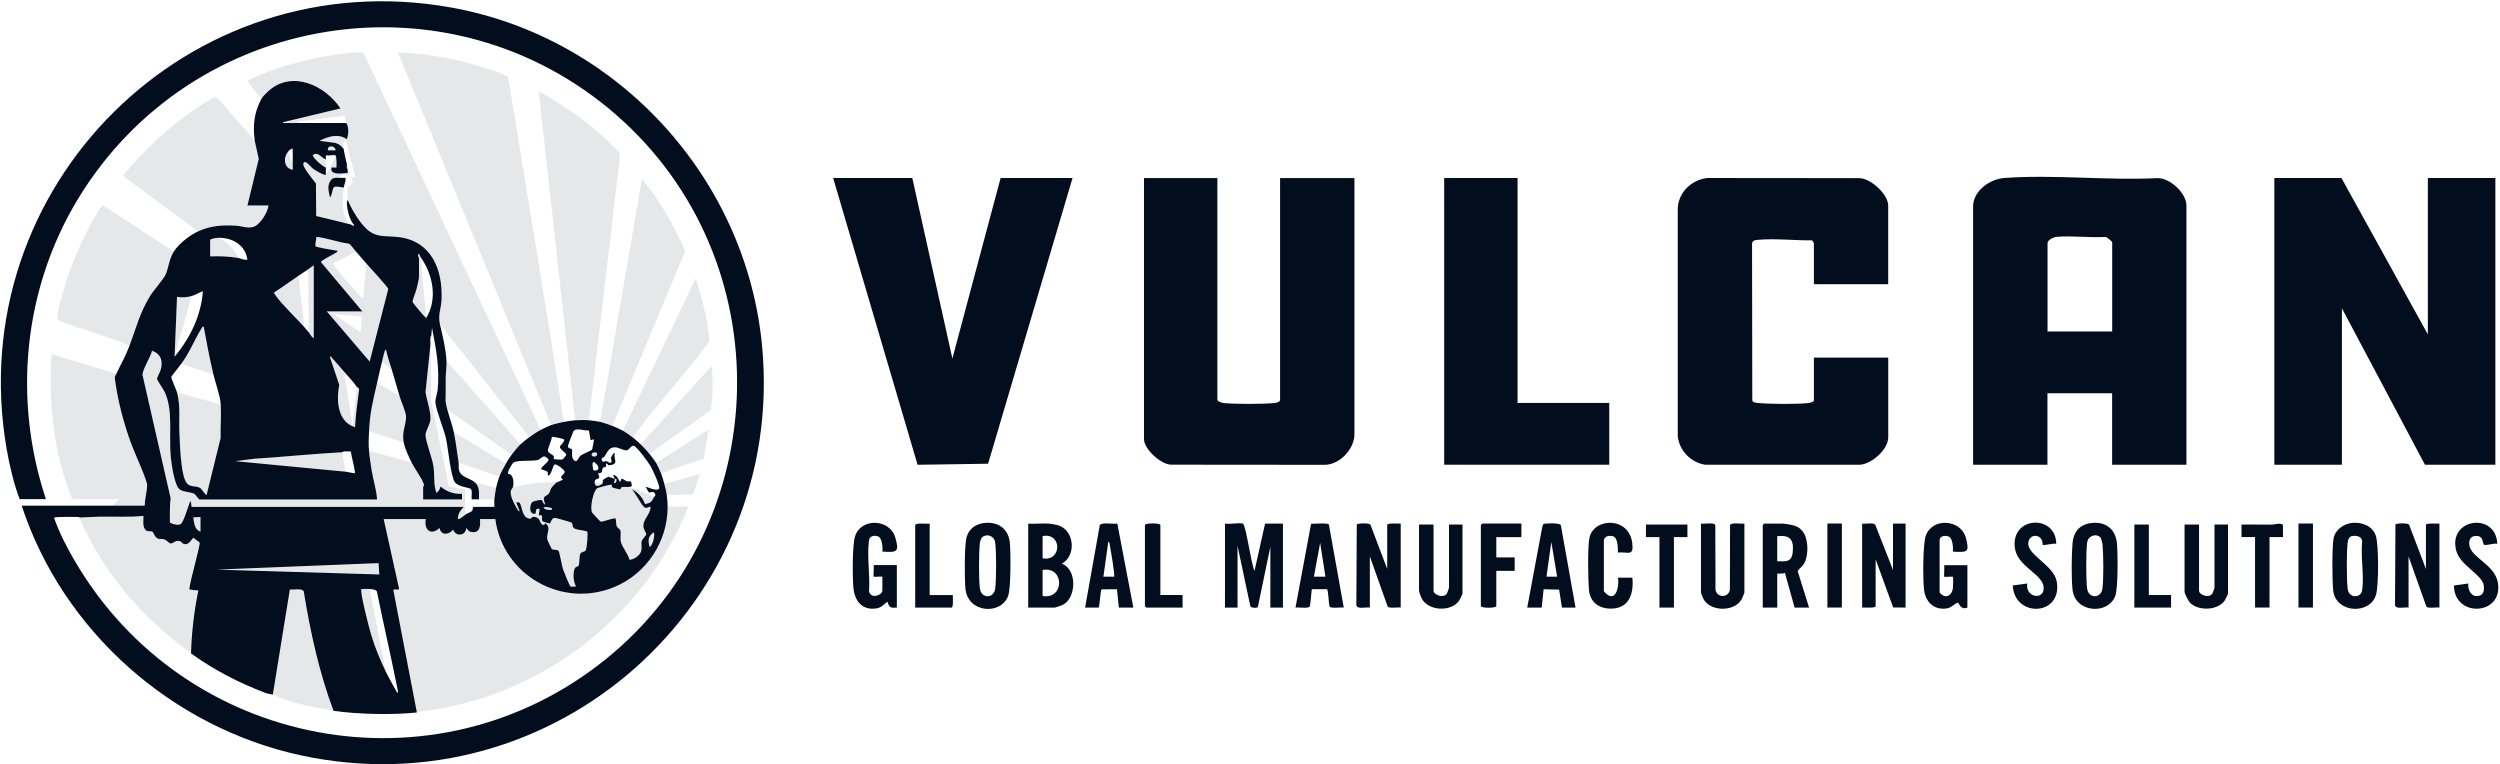 <svg width="723" height="221" viewBox="0 0 723 221" fill="none" xmlns="http://www.w3.org/2000/svg">
<g clip-path="url(#clip0_4653_2466)">
<path d="M359.449 151.429C360.299 151.699 361.92 163.558 362.798 165.111L365.864 151.429H371.024V175.714H367.39V158.128L363.771 175.538C363.568 175.916 361.664 175.876 361.583 175.241L357.895 157.845V175.714H354.262V151.429C355.572 151.686 358.328 151.091 359.422 151.429H359.449Z" fill="#020E1E"/>
<path d="M396.159 175.714C395.105 175.498 392.485 176.308 392.256 175.012L392.377 151.686C392.674 151.268 395.875 151.254 396.307 151.686L401.183 164.531V151.835C401.183 151.133 404.492 151.497 405.087 151.416V175.701C404.222 175.552 401.818 176.025 401.318 175.43L396.159 160.911V175.701V175.714Z" fill="#020E1E"/>
<path d="M696.541 175.712C695.487 175.496 692.867 176.306 692.637 175.009L692.759 151.684C693.042 151.265 696.311 151.238 696.689 151.697L701.578 164.542V151.846C701.578 151.144 704.887 151.508 705.482 151.427V175.712C704.617 175.563 702.213 176.036 701.713 175.442L696.554 160.922V175.712H696.541Z" fill="#020E1E"/>
<path d="M538.529 151.43C539.529 151.592 541.595 151.078 542.298 151.7L547.457 164.828V151.43H551.09V175.714L547.498 175.673L542.433 161.748V175.282C542.433 175.984 539.124 175.619 538.529 175.7V151.416V151.43Z" fill="#020E1E"/>
<path d="M303.343 151.429C303.856 151.469 305.234 151.699 305.734 151.834C310.718 153.103 311.433 160.559 307.111 163.017C311.609 164.719 311.285 173.012 307.314 174.943C307.03 175.078 305.166 175.727 305.031 175.727H297.36V151.442C299.305 151.564 301.439 151.28 303.357 151.442L303.343 151.429ZM301.52 155.048V161.464C307.125 162.517 307.206 153.887 301.52 155.048ZM301.52 172.363C307.922 173.417 307.881 163.719 301.52 164.827V172.363Z" fill="#020E1E"/>
<path d="M523.186 175.712H518.999L516.203 165.663C515.798 165.988 513.975 165.826 513.975 165.947V175.712H509.788V151.846C509.788 151.846 510.18 151.428 510.207 151.428H515.785C516.028 151.428 517.797 151.738 518.175 151.833C519.472 152.13 520.35 152.495 521.228 153.535C523.038 155.696 523.105 160.342 521.849 162.787C521.268 163.908 520.458 164.218 519.891 165.191L523.186 175.712ZM513.975 162.314C516.501 162.368 518.162 162.625 518.459 159.68C518.81 156.074 517.73 154.642 513.975 155.061V162.314Z" fill="#020E1E"/>
<path d="M680.292 151.213C683.048 150.957 686.127 152.078 687.072 154.887C687.95 157.507 687.95 169.339 687.14 172.027C685.384 177.875 675.511 177.335 674.768 170.825C674.471 168.15 674.39 158.021 674.89 155.589C675.39 153.158 677.875 151.443 680.292 151.213ZM679.982 155.103C679.306 155.306 679.023 156.224 678.942 156.859C678.618 159.695 678.618 167.434 678.942 170.271C679.266 173.107 682.777 172.986 683.115 170.811C683.777 166.611 682.656 160.938 683.142 156.575C683.075 155.036 681.224 154.725 679.968 155.103H679.982Z" fill="#020E1E"/>
<path d="M285.002 151.213C288.797 150.916 291.647 153.036 292.038 156.872C292.322 159.655 292.376 170.014 291.566 172.297C289.58 177.902 279.91 177.402 279.207 170.257C278.937 167.515 278.87 157.575 279.558 155.265C280.328 152.699 282.395 151.416 285.015 151.213H285.002ZM284.002 155.4C283.718 155.657 283.408 156.71 283.367 157.142C283.07 159.83 283.03 167.623 283.394 170.244C283.799 173.161 287.406 173.147 287.811 170.244C288.162 167.758 288.162 159.371 287.811 156.899C287.527 154.887 285.312 154.212 284.002 155.414V155.4Z" fill="#020E1E"/>
<path d="M605.197 151.214C609.195 150.903 611.869 153.186 612.22 157.156C612.477 159.925 612.571 170.082 611.748 172.311C609.681 177.916 600.105 177.24 599.376 170.555C599.025 167.34 599.079 160.411 599.376 157.143C599.673 153.631 601.618 151.497 605.197 151.227V151.214ZM607.425 155.401C606.21 154.199 603.887 154.874 603.603 156.9C603.252 159.385 603.252 167.772 603.603 170.244C604.008 173.148 607.615 173.161 608.02 170.244C608.398 167.57 608.33 160.209 608.047 157.427C608.006 156.994 607.682 155.657 607.425 155.401Z" fill="#020E1E"/>
<path d="M568.959 175.711C567.028 176.562 566.474 174.334 566.299 174.307C565.664 174.199 564.475 175.698 563.165 175.927C559.248 176.603 556.763 174.009 556.398 170.268C556.101 167.324 556.061 157.383 556.939 154.911C558.843 149.576 567.122 150.144 568.554 155.6C569.675 159.909 568.892 159.72 564.772 159.531C564.894 158.504 564.718 155.708 563.665 155.209C562.787 154.79 561.045 154.871 560.937 156.113V171.349C562.476 173.321 564.516 172.416 564.786 170.012C564.84 169.566 564.907 166.919 564.786 166.797C564.664 166.675 562.395 166.919 562.274 166.797C562.152 166.675 562.368 163.974 562.274 163.447H568.973V175.725L568.959 175.711Z" fill="#020E1E"/>
<path d="M259.366 175.712C257.651 175.874 257.097 175.766 256.706 174.037C255.504 174.713 255.085 175.672 253.572 175.928C249.412 176.644 247.157 173.862 246.805 169.985C246.535 166.96 246.454 157.749 247.278 155.115C248.98 149.699 257.273 149.996 258.894 155.385C260.177 159.667 259.42 159.815 255.179 159.518C255.328 158.41 255.112 155.48 253.869 155.101C252.708 154.75 251.479 155.02 251.303 156.317C250.695 160.761 251.654 166.46 251.33 171.039C251.857 173.362 255.179 172.092 255.179 170.823V166.771C254.734 166.69 252.762 166.879 252.667 166.771C252.546 166.649 252.762 163.948 252.667 163.421H259.366V175.699V175.712Z" fill="#020E1E"/>
<path d="M504.48 151.428V171.39C504.48 171.498 503.791 173.106 503.656 173.349C501.536 177.05 494.418 176.955 492.527 173.011C492.405 172.741 491.919 171.525 491.919 171.377V151.415C492.77 151.59 495.782 150.982 496.066 151.874L496.12 170.526C496.498 172.957 499.888 172.957 500.279 170.526L500.334 151.874C500.631 150.982 503.629 151.59 504.48 151.415V151.428Z" fill="#020E1E"/>
<path d="M635.964 151.699V170.824C635.964 172.013 638.679 173.039 639.733 171.797C639.881 171.621 640.435 170.135 640.435 169.987V151.699H644.338V171.662C644.338 171.837 643.541 173.458 643.339 173.742C641.353 176.537 635.87 176.74 633.479 174.43C632.939 173.917 631.777 171.77 631.777 171.108V151.699H635.964Z" fill="#020E1E"/>
<path d="M414.582 151.699V170.824C414.582 172.013 417.296 173.039 418.35 171.797C418.498 171.621 419.052 170.135 419.052 169.987V151.699H422.956V171.662C422.956 171.837 422.159 173.458 421.956 173.742C419.633 177.01 413.15 176.74 411.164 173.12C410.948 172.715 410.381 171.175 410.381 170.824V151.699H414.568H414.582Z" fill="#020E1E"/>
<path d="M313.811 175.714L318.052 151.902C318.565 150.916 322.009 151.659 323.13 151.416L327.763 175.714H323.576L323.022 170.406L318.592 170.446C318.241 170.662 317.984 175.714 317.714 175.714H313.811ZM322.185 166.772C322.509 166.448 321.185 158.871 320.982 157.777C320.928 157.466 320.928 156.67 320.51 156.724L319.105 166.772H322.171H322.185Z" fill="#020E1E"/>
<path d="M388.622 175.712C387.812 175.577 384.935 176.009 384.557 175.456C384.233 174.969 384.192 170.472 383.72 170.391H379.411C379.235 170.593 379.087 174.915 378.722 175.456C378.344 176.023 375.481 175.577 374.657 175.712L379.168 151.468C380.073 151.536 383.936 151.131 384.314 151.698L388.622 175.726V175.712ZM383.314 166.771L381.788 157.006L379.978 166.771H383.328H383.314Z" fill="#020E1E"/>
<path d="M455.627 175.712H451.724L450.9 170.525L446.416 170.404L445.862 175.712H441.675L445.997 152.535C446.092 152.238 446.159 151.724 446.416 151.549C446.767 151.319 451.022 151.13 451.4 151.886L455.641 175.698L455.627 175.712ZM450.319 166.77L448.645 156.722L447.24 166.77H450.319Z" fill="#020E1E"/>
<path d="M472.092 167.055C472.497 171.336 471.376 175.712 466.378 175.996C462.678 176.199 459.868 174.362 459.517 170.553C459.261 167.663 459.126 158.181 459.652 155.588C460.881 149.618 471.214 149.321 472.065 157.168C472.483 161.031 470.876 159.532 467.905 159.788C467.905 158.478 467.918 155.358 466.365 155.048C465.311 154.845 464.19 155.007 463.839 156.142V170.972C466.973 174.835 468.404 170.107 467.905 167.055H472.092Z" fill="#020E1E"/>
<path d="M722.23 157.29C721.365 156.966 718.907 157.885 718.353 157.533C718.056 157.331 718.124 155.332 716.773 155.062C714.707 154.657 713.775 155.953 714.193 157.925C714.909 161.356 721.487 163.382 722.378 168.447C724.053 178.036 709.723 178.779 709.682 169.325L713.842 168.744C713.613 170.229 714.49 172.404 716.219 172.39C718.097 172.39 718.488 171.067 718.326 169.433C717.989 166.191 711.506 163.652 710.344 159.262C707.859 149.821 721.878 147.998 722.216 157.29H722.23Z" fill="#020E1E"/>
<path d="M594.648 157.289C593.96 157.006 591.029 157.843 590.745 157.56C590.691 157.519 590.718 156.668 590.529 156.249C589.584 154.223 586.666 154.629 586.572 157.181C586.437 160.544 594 163.543 594.81 168.176C596.553 178.17 582.574 178.805 582.088 169.31L586.275 168.756C585.667 172.916 591.393 173.727 591.015 169.756C590.637 165.785 583.101 163.881 582.641 158.005C581.952 149.145 594.648 148.834 594.662 157.289H594.648Z" fill="#020E1E"/>
<path d="M439.987 151.428V155.331H432.734V161.193H438.042V165.096H432.734V175.28C432.734 175.915 428.264 175.915 428.264 175.28V151.833C428.264 151.833 428.655 151.414 428.682 151.414H439.987V151.428Z" fill="#020E1E"/>
<path d="M335.583 172.08H341.998V175.713H331.531C331.531 175.713 331.112 175.321 331.112 175.294V151.847C331.112 151.212 335.583 151.212 335.583 151.847V172.093V172.08Z" fill="#020E1E"/>
<path d="M648.242 155.333V151.7C651.173 151.646 654.117 151.767 657.048 151.713C658.115 151.686 659.047 151.16 660.222 151.727L660.249 155.319H656.346V175.701H652.159V155.319H648.255L648.242 155.333Z" fill="#020E1E"/>
<path d="M488.002 151.699V155.332H484.099V175.714H479.912V155.332H476.009V151.699H488.002Z" fill="#020E1E"/>
<path d="M268.861 151.428V172.093H275.561C275.493 172.728 275.831 175.726 275.142 175.726H264.674V151.86C264.674 151.145 268.186 151.536 268.861 151.442V151.428Z" fill="#020E1E"/>
<path d="M621.445 151.699V172.08H627.874V175.714H617.258V151.699H621.445Z" fill="#020E1E"/>
<path d="M668.906 151.402H664.719V175.7H668.906V151.402Z" fill="#020E1E"/>
<path d="M532.668 151.402H528.481V175.7H532.668V151.402Z" fill="#020E1E"/>
<path d="M352.061 51.48V115.555C352.061 116.095 353.344 116.5 353.857 116.554C357.274 116.892 365.283 116.905 368.673 116.541C369.227 116.487 370.2 116.257 370.2 115.568V51.494H391.702V125.617C391.702 129.817 387.501 134.342 383.193 134.423L338.541 134.383C335.623 134.207 330.842 129.871 330.842 127.008V51.494H352.061V51.48Z" fill="#020E1E"/>
<path d="M263.837 51.48L275.426 103.683L289.378 51.48H310.177L285.758 134.112L265.363 134.41L240.944 51.48H263.837Z" fill="#020E1E"/>
<path d="M438.88 51.48V116.527H465.393V134.396H417.661V51.48H438.88Z" fill="#020E1E"/>
<path d="M546.08 82.194H524.577V70.335C524.577 70.254 524.145 69.579 524.024 69.498C519.107 69.579 513.394 68.917 508.518 69.349C507.627 69.43 506.695 69.498 506.695 70.606L506.763 115.798C506.979 116.46 507.938 116.5 508.518 116.554C511.908 116.865 519.742 116.932 523.051 116.554C523.429 116.514 524.577 116.189 524.577 115.852V103.426H546.08V126.454C546.08 129.979 541.339 134.193 537.841 134.41H493.175C489.029 133.775 485.666 130.371 485.206 126.184V60.273C485.395 55.586 489.191 52.021 493.715 51.48L537.8 51.521C541.082 51.629 546.066 56.208 546.066 59.449V82.207L546.08 82.194Z" fill="#020E1E"/>
<path d="M702.132 96.7V51.48H721.662V134.396H701.295L677.28 89.163V134.396H657.737V51.48H677.145L702.132 96.7Z" fill="#020E1E"/>
<path d="M632.331 134.395H610.829V113.73H592.123V134.395H570.621V59.718C570.621 55.18 575.469 51.777 579.683 51.466C594 50.426 609.6 52.249 624.052 51.507C627.645 51.52 632.318 55.896 632.318 59.421V134.382L632.331 134.395ZM610.843 95.861V70.037C610.843 69.875 609.235 68.389 608.736 68.525C604.238 68.808 599.2 68.092 594.784 68.498C593.892 68.579 592.15 69.375 592.15 70.321V95.861H610.856H610.843Z" fill="#020E1E"/>
<path d="M193.023 146.471H199.101C186.108 179.17 155.475 202.117 120.467 205.912L113.687 170.674C113.552 169.837 115.429 170.836 115.294 170.012L110.864 149.982H123.033C122.466 153.062 124.492 154.885 127.004 152.562C127.531 154.831 129.678 154.534 130.975 153.035C131.637 155.155 134.676 154.845 134.73 152.562C135.27 152.967 135.229 153.494 136.067 153.683C138.673 154.264 138.93 151.995 138.701 149.982H143.144C145.305 166.19 162.431 175.942 177.626 169.607C186.864 165.758 192.996 156.519 192.983 146.471H193.023Z" fill="#020E1E" fill-opacity="0.1"/>
<path d="M163.066 121.888C162.094 122.063 160.23 122.509 159.325 122.82L115.091 15.174C123.438 15.417 131.907 17.011 139.849 19.55C141.415 20.05 145.305 21.225 146.521 22.008C146.723 22.13 146.912 22.238 146.98 22.481C152.382 55.612 157.934 88.73 163.066 121.888Z" fill="#020E1E" fill-opacity="0.1"/>
<path d="M156.286 124.239C155.34 124.738 153.882 125.697 153.004 126.346L127.261 93.809C126.599 90.932 127.625 89.311 127.72 86.434C128.031 77.966 124.857 69.862 115.645 68.566C111.431 67.971 108.581 69.011 105.367 65.499C103.449 63.392 101.666 60.408 100.572 57.774C100.572 56.815 100.275 55.14 100.613 54.181C100.721 53.857 101.247 53.749 101.491 53.411C101.95 52.763 102.166 51.818 101.518 51.223L102.693 51.102L100.113 40.688C98.843 40.769 99.289 42.12 99.41 43.025C98.654 42.147 98.181 41.661 97.033 41.31L92.401 40.688C95.007 39.446 97.682 38.487 100.356 40.216C100.829 38.703 100.896 37.717 100.518 36.191C100.451 35.907 100.18 35.705 100.126 35.542C100.018 35.218 99.721 33.53 99.64 33.449C95.494 34.003 91.28 34.462 87.133 35.083C86.701 35.151 86.188 34.786 86.323 35.542C85.121 35.542 83.892 35.583 82.69 35.542C82.406 35.542 81.825 35.718 81.879 35.313L98.492 31.328C94.049 24.656 84.513 20.172 77.665 26.291C77.247 26.669 76.072 27.871 75.801 28.276C75.342 28.276 75.14 27.992 74.87 27.682C74.437 27.209 71.533 23.508 71.587 23.238C79.34 19.632 88.025 17.093 96.547 15.891C98.384 15.634 100.802 15.269 102.612 15.161C103.273 15.121 104.746 14.999 105.191 15.391L156.326 124.225L156.286 124.239Z" fill="#020E1E" fill-opacity="0.1"/>
<path d="M170.319 121.429C169.171 121.335 167.496 121.348 166.335 121.429L155.8 26.412C162.391 30.072 168.671 34.367 174.29 39.392C175.06 40.081 179.085 43.768 179.193 44.308C179.301 44.848 179.152 45.591 179.193 46.172L170.305 121.416L170.319 121.429Z" fill="#020E1E" fill-opacity="0.1"/>
<path d="M73.667 40.676L74.829 45.903L71.56 59.395H77.652C77.463 61.354 75.194 65.082 73.208 65.608C71.466 66.068 70.021 65.352 68.4 65.257C64.415 65.001 60.958 65.203 57.284 66.891L35.525 50.859C42.927 41.81 51.801 33.977 61.917 28.074L62.808 28.25L73.681 40.676H73.667Z" fill="#020E1E" fill-opacity="0.1"/>
<path d="M33.648 108.087C33.459 108.492 33.135 108.844 33.202 109.343C34.053 115.84 35.66 121.958 37.862 128.104C38.645 130.278 42.576 138.855 42.549 140.259C42.522 142.083 41.887 144.338 41.833 146.229C38.794 146.256 35.755 146.229 32.716 146.229L34.35 144.352H20.898C15.482 131.21 13.996 116.623 14.928 102.455L33.648 108.074V108.087Z" fill="#020E1E" fill-opacity="0.1"/>
<path d="M50.261 72.74C48.978 74.766 48.775 77.237 47.965 79.223C47.384 80.641 44.44 83.882 43.373 85.625C40.347 90.582 39.375 94.85 37.389 100.117C35.309 98.429 16.954 93.296 16.59 92.243C16.225 91.189 18.561 83.288 19.075 81.681C21.182 75.009 24.342 67.783 27.989 61.813C28.273 61.354 29.38 59.382 29.745 59.422L50.261 72.74Z" fill="#020E1E" fill-opacity="0.1"/>
<path d="M22.884 149.512C24.869 149.471 26.895 149.296 28.84 149.269C33.013 149.201 37.214 149.471 41.374 149.039C41.455 150.228 41.103 151.7 41.738 152.767C42.414 153.901 43.211 153.226 43.953 153.604C44.305 153.78 44.453 154.536 44.75 154.914C45.777 156.184 46.236 155.495 47.343 155.819C48.181 156.062 48.721 156.967 49.221 157.021C50.112 157.116 50.626 155.806 52.125 156.441C52.395 156.549 52.638 157.021 53.057 157.156C54.745 157.683 55.434 155.265 55.974 155.387C56.231 155.873 57.473 156.454 57.622 156.765C57.906 157.372 54.758 168.326 54.691 170.001C54.664 170.541 54.731 170.258 55.042 170.339C55.717 170.514 56.555 170.582 57.257 170.582C56.042 176.579 55.299 182.71 55.15 188.829C41.063 178.686 29.785 165.557 22.856 149.512H22.884Z" fill="#020E1E" fill-opacity="0.1"/>
<path d="M177.113 123.065C176.397 122.781 174.276 122.052 173.601 121.89L185.649 51.684C190.795 58.005 194.955 65.136 198.156 72.632L177.113 123.065Z" fill="#020E1E" fill-opacity="0.1"/>
<path d="M183.191 126.576C182.475 126.022 180.894 124.874 180.152 124.469L201.208 80.465C203.004 86.421 204.801 92.553 205.138 98.779C198.25 107.896 190.579 116.432 183.65 125.509C183.407 125.833 183.218 126.143 183.177 126.562L183.191 126.576Z" fill="#020E1E" fill-opacity="0.1"/>
<path d="M78.813 200.766L83.743 170.35C84.662 170.471 87.376 169.918 87.754 170.89C89.659 182.627 92.212 194.31 96.372 205.439C90.942 204.669 83.406 203.184 78.813 200.753V200.766Z" fill="#020E1E" fill-opacity="0.1"/>
<path d="M187.877 131.25C187.188 130.372 186.108 129.21 185.298 128.441L205.895 105.736C206.097 110.018 206.286 114.38 205.53 118.594L187.877 131.25Z" fill="#020E1E" fill-opacity="0.1"/>
<path d="M189.755 133.828L204.963 124.238L203.504 132.612L191.159 136.88C190.862 136.124 190.146 134.503 189.755 133.841V133.828Z" fill="#020E1E" fill-opacity="0.1"/>
<path d="M192.091 139.921L202.383 137.111L200.479 142.933L192.794 143.203C192.645 142.041 192.388 141.042 192.091 139.921Z" fill="#020E1E" fill-opacity="0.1"/>
<path d="M63.835 116.973C64.024 120.133 63.713 123.483 63.808 126.657L59.742 143.175C59.026 142.756 58.446 141.433 57.838 141.095C56.379 140.271 54.678 141.257 53.597 139.015C52.26 136.233 52.03 128.358 51.882 125.049C51.706 121.065 52.246 117.405 51.193 113.461L63.835 116.973Z" fill="#020E1E" fill-opacity="0.1"/>
<path d="M129.138 104.344L150.438 128.452C149.708 129.168 148.479 130.654 147.858 131.491L129.368 118.39C128.665 115.716 128.895 115.932 128.895 113.352V109.368C128.895 107.842 129.219 106.072 129.125 104.33L129.138 104.344Z" fill="#020E1E" fill-opacity="0.1"/>
<path d="M115.564 114.637C115.983 116.028 117.387 119.134 117.401 120.363C117.442 122.903 116.077 124.712 116.739 127.981L106.677 124.699C106.92 119.31 107.838 115.785 109.014 110.652L115.564 114.637Z" fill="#020E1E" fill-opacity="0.1"/>
<path d="M146.224 134.058C145.67 135.058 144.724 136.786 144.346 137.799L132.65 133.815C132.217 131.006 131.826 127.656 131.245 124.928L146.224 134.058Z" fill="#020E1E" fill-opacity="0.1"/>
<path d="M143.414 141.082C143.225 141.986 143.05 143.418 142.942 144.364C141.469 144.337 139.97 144.391 138.498 144.364C138.498 142.527 138.822 140.811 137.323 139.447L143.414 141.082Z" fill="#020E1E" fill-opacity="0.1"/>
<path d="M160.959 139.449C160.405 140.084 159.824 140.489 159.352 141.245C159.068 141.691 159.041 142.353 158.717 142.718C157.771 143.812 156.596 143.15 157.663 145.892C157.083 145.959 156.894 144.663 156.569 144.595C156.259 144.527 154.395 144.919 154.098 145.068C153.125 145.567 152.72 148.958 154.854 148.579C155.016 147.62 154.841 146.932 156.029 147.175L155.8 149.052C157.501 148.62 156.259 150.308 156.961 150.808C157.042 150.862 158.825 151.429 158.92 151.402C159.217 151.362 159.5 149.66 160.527 149.781C160.932 149.822 165.011 150.983 165.227 151.132C165.7 151.456 165.403 152.361 165.983 152.766C166.74 153.307 168.874 153.307 169.792 153.752C170.076 154.198 169.698 158.507 169.36 159.168C169.157 159.574 168.117 159.601 167.847 160.046C167.361 160.83 167.685 162.937 167.266 163.625C166.969 164.098 166.199 163.531 165.916 165.368C165.686 166.894 165.889 168.258 166.551 169.636C166.132 169.568 165.241 169.784 164.943 169.595C164.714 169.447 162.985 165.233 162.796 164.611C162.499 163.693 161.715 159.601 161.526 159.33C161.189 158.885 159.933 159.06 159.595 158.817C159.473 158.736 158.406 156.494 158.325 156.237C157.744 154.387 159.554 152.807 157.785 151.389C157.312 151.227 157.569 152.348 156.65 151.591C156.002 151.065 156.218 149.943 154.922 149.565C153.625 149.187 153.76 149.998 153.355 149.998C150.708 149.998 151.005 145.838 150.14 145.338C149.911 145.203 149.519 145.338 149.249 145.297C149.479 145.946 149.816 146.567 150.019 147.215C150.086 147.431 150.397 147.931 149.951 147.864C149.114 146.54 147.358 143.555 147.709 142.002C147.817 141.516 148.222 141.151 148.317 140.84C150.627 140.516 152.896 139.922 155.219 139.679C157.164 139.476 159.028 139.544 160.945 139.436L160.959 139.449Z" fill="#020E1E" fill-opacity="0.1"/>
<path d="M189.052 143.892C188.471 145.161 187.985 145.567 186.5 145.742C185.932 143.932 184.46 142.311 182.731 141.542C183.812 142.541 185.392 145.999 186.351 146.715C187.161 147.322 188.188 145.999 188.12 146.809C187.958 149.011 185.743 150.294 186.108 152.549C186.189 153.076 186.932 154.305 186.905 154.494C186.851 154.886 185.743 155.912 185.595 156.466C185.365 157.344 185.689 158.357 185.433 159.343C185.095 160.626 183.339 161.828 182.056 161.896C181.678 160.248 179.962 158.276 179.571 156.763C179.287 155.669 179.692 154.332 179.409 153.414C179.26 152.927 178.531 152.684 178.342 152.144C178.153 151.604 178.193 150.604 178.045 149.983C177.639 149.591 174.384 150.983 173.75 150.861C173.574 150.82 171.359 148.43 171.251 148.241C170.535 146.998 171.521 142.082 172.682 141.217C172.966 141.001 176.707 140.029 176.869 140.177C176.951 140.245 176.842 140.772 177.113 140.974C177.261 141.082 179.287 141.596 179.422 141.515C179.517 141.447 179.517 141.001 179.841 140.88C180.138 140.772 181.435 140.785 181.799 140.853C182.934 141.042 185.932 142.19 187.067 142.717C187.729 143.027 188.485 143.446 189.052 143.892Z" fill="#020E1E" fill-opacity="0.1"/>
<path d="M187.877 158.167C187.337 156.29 187.418 155.101 189.039 153.953C189.538 154.345 188.823 157.829 187.877 158.167Z" fill="#020E1E" fill-opacity="0.1"/>
<path d="M174.303 139.677C174.155 140.096 171.967 141.406 171.967 139.447L174.303 139.677Z" fill="#020E1E" fill-opacity="0.1"/>
<path d="M172.129 130.817C172.683 130.79 172.899 131.519 172.439 131.844C171.278 132.654 170.238 130.898 172.129 130.817Z" fill="#020E1E" fill-opacity="0.1"/>
<path d="M159.554 146.945C160.365 147.769 157.285 147.633 157.218 146.715C157.569 146.485 159.446 146.837 159.554 146.945Z" fill="#020E1E" fill-opacity="0.1"/>
<path d="M161.661 139.219C161.54 139.367 161.378 139.421 161.189 139.448C161.283 139.205 161.499 139.273 161.661 139.219Z" fill="#020E1E" fill-opacity="0.1"/>
<path d="M22.883 149.51C21.843 149.537 15.914 149.334 15.63 149.753C17.17 154.129 19.385 158.424 21.762 162.449C53.543 216.542 125.923 230.332 175.127 190.691C224.331 151.049 226.235 75.238 178.301 33.301C130.016 -8.92 55.596 3.047 22.546 57.545C6.77 83.558 3.677 115.487 13.28 144.35H5.676C3.961 139.785 2.772 134.693 1.921 129.844C-11.207 54.006 54.718 -11.486 130.543 2.182C178.693 10.867 215.889 51.508 220.414 100.252C227.289 174.51 160.284 234.141 87.201 218.487C49.842 210.477 18.197 182.56 6.271 146.241C15.077 146.214 23.91 146.268 32.716 146.241C35.755 146.241 38.794 146.255 41.833 146.241C41.887 144.364 42.522 142.095 42.549 140.271C42.576 138.867 38.632 130.29 37.862 128.116C35.66 121.97 34.04 115.852 33.202 109.355C33.148 108.856 33.472 108.504 33.648 108.099C34.945 105.303 36.255 103.156 37.389 100.144C39.388 94.876 40.347 90.609 43.373 85.652C44.44 83.909 47.384 80.654 47.965 79.25C48.775 77.264 48.964 74.793 50.261 72.766C51.706 70.484 54.839 68.039 57.284 66.918C60.958 65.23 64.415 65.027 68.4 65.284C70.021 65.392 71.466 66.094 73.208 65.635C75.18 65.108 77.449 61.394 77.652 59.422H71.56L74.829 45.929L73.667 40.702C73.303 37.853 73.303 35.111 74.073 32.328C74.356 31.302 75.207 29.154 75.774 28.304C76.044 27.885 77.219 26.696 77.638 26.318C84.499 20.2 94.021 24.67 98.465 31.356L81.852 35.34C81.798 35.746 82.379 35.556 82.663 35.57C83.865 35.611 85.094 35.57 86.296 35.57C90.901 35.597 95.507 35.556 100.099 35.57C100.153 35.732 100.423 35.948 100.491 36.218C100.869 37.745 100.802 38.744 100.329 40.243C97.655 38.514 94.98 39.473 92.374 40.716L97.006 41.337C98.168 41.688 98.627 42.161 99.383 43.053C99.532 44.201 99.883 45.403 100.086 46.564C100.153 46.929 100.315 47.226 100.315 47.267C100.315 47.348 100.315 47.429 100.315 47.496C100.369 47.928 100.113 48.644 100.545 48.901C100.531 48.995 100.531 49.346 100.545 49.373C100.572 50.197 100.694 50.022 99.978 50.076C98.505 50.197 95.345 50.63 95.872 48.442C96.169 48.388 97.195 48.523 97.276 48.442C97.398 48.32 97.344 45.025 97.047 44.93C96.453 44.727 94.967 45.078 94.237 44.93C94.224 45.322 94.251 45.713 94.237 46.105C93.211 45.781 92.387 44.471 91.334 44.484C91.158 44.484 90.523 44.66 90.483 44.835C90.348 45.619 93.36 48.158 94.237 48.455V50.089C94.237 50.089 94.427 50.63 93.927 50.535C93.035 50.359 91.118 49.266 90.375 48.671C89.862 48.266 88.038 45.767 87.714 47.429C87.538 48.374 90.685 52.156 91.374 53.061L91.442 62.475C94.643 63.204 97.83 64.028 101.031 64.825C101.099 64.838 101.193 64.811 101.261 64.825C101.288 64.825 101.49 64.987 101.734 65.054C101.909 65.108 102.26 65.541 102.436 65.176C101.058 63.488 100.464 60.975 100.315 58.842C100.275 58.274 100.558 57.883 100.558 57.815C101.653 60.449 103.435 63.434 105.353 65.541C108.554 69.066 111.404 68.012 115.632 68.607C124.843 69.917 128.03 78.007 127.706 86.475C127.598 89.352 126.585 90.973 127.247 93.85C128.044 97.308 128.935 100.819 129.124 104.385C129.205 106.114 128.895 107.883 128.895 109.423V113.407C128.895 115.987 128.652 115.771 129.368 118.445C129.921 120.552 130.813 122.956 131.245 124.996C131.826 127.724 132.217 131.074 132.65 133.883C132.731 134.41 132.582 135.044 132.677 135.612C133.068 138.164 135.864 138.151 137.336 139.488C138.809 140.825 138.511 142.567 138.511 144.404C137.809 144.391 137.107 144.404 136.404 144.404C136.283 143.634 136.661 142.027 136.202 141.46C135.77 140.933 132.798 140.933 131.596 139.515C130.394 138.097 129.557 129.52 129.043 127.089C128.409 124.077 126.126 118.823 125.923 116.379C125.842 115.42 126.464 113.799 126.572 112.691C127.193 106.735 126.099 100.617 124.937 94.795L124.708 97.132C124.33 97.497 124.438 98.456 124.478 99.009C124.492 99.239 124.478 99.482 124.478 99.712L123.06 113.407C123.438 115.784 124.546 118.742 124.492 121.119C124.465 122.659 123.033 124.631 123.06 125.806C123.128 127.832 124.951 132.262 125.343 134.788C125.761 137.476 125.289 140.163 126.234 142.554C126.882 142.068 127.193 141.446 127.409 140.69C129.111 142.162 131.353 142.973 133.609 142.797V144.431H122.371V140.798C122.371 140.717 122.601 140.514 122.601 140.312C122.628 139.285 119.724 135.152 119.103 133.896C118.346 132.397 117.077 129.628 116.766 128.048C116.118 124.78 117.468 122.97 117.428 120.431C117.414 119.201 116.01 116.095 115.591 114.704C114.808 112.057 114.065 109.382 113.254 106.749C112.674 104.885 112.052 103.034 111.62 101.13C111.269 101.13 111.188 101.832 111.093 102.116C110.837 102.94 110.675 103.804 110.459 104.642C109.932 106.668 109.527 108.693 109.054 110.733C107.865 115.865 106.961 119.391 106.717 124.78C106.623 126.751 106.542 128.372 106.717 130.398C106.879 132.276 107.19 134.193 107.487 136.057C107.946 138.867 108.865 141.622 109.054 144.445H57.676C57.419 144.445 56.676 143.027 56.096 142.757C55.015 142.257 53.016 142.324 51.949 141.527C50.396 140.366 49.558 133.923 49.369 131.938C48.816 126.036 50.085 119.039 47.776 113.65C47.397 112.759 45.48 110.004 45.425 109.666C45.344 109.139 46.236 107.748 46.438 107.032C47.208 104.425 46.587 102.4 43.98 101.414C43.291 103.791 41.671 105.884 41.184 108.288L49.356 144.161C49.005 146.457 49.18 148.794 49.126 151.117C49.91 151.603 51.503 152.035 52.314 151.522C53.043 151.049 54.569 146.093 54.988 144.958C55.393 144.985 55.272 146.592 55.447 146.592H134.081C133.163 147.632 132.366 148.618 132.447 150.104C132.717 150.388 134.459 148.915 134.784 148.699C135.108 148.483 136.431 147.97 136.593 147.7C136.715 147.497 136.661 146.592 136.999 146.592H142.968C143.023 145.917 142.901 145.147 142.968 144.485C143.077 143.54 143.252 142.122 143.441 141.203C143.59 140.46 144.117 138.651 144.373 137.921C144.751 136.908 145.683 135.166 146.251 134.18C146.723 133.343 147.318 132.384 147.885 131.6C148.506 130.763 149.722 129.264 150.465 128.561C150.991 128.048 152.409 126.914 153.044 126.454C153.922 125.806 155.367 124.847 156.326 124.347C157.042 123.983 158.676 123.186 159.365 122.943C160.27 122.619 162.134 122.186 163.106 122.011C164.079 121.835 165.457 121.606 166.389 121.538C167.55 121.457 169.225 121.443 170.373 121.538C170.994 121.592 173.088 121.876 173.655 122.011C174.33 122.173 176.451 122.902 177.167 123.186C177.882 123.469 179.517 124.212 180.206 124.59C180.948 124.996 182.529 126.144 183.244 126.697C183.96 127.251 184.703 127.954 185.351 128.575C186.162 129.345 187.229 130.506 187.931 131.384C188.39 131.965 189.484 133.397 189.809 133.964C190.2 134.639 190.916 136.246 191.213 137.003C191.564 137.894 191.902 139.11 192.145 140.042C192.442 141.163 192.699 142.149 192.848 143.324C192.996 144.418 193.077 145.485 193.077 146.606C193.077 156.655 186.959 165.893 177.72 169.742C162.526 176.077 145.4 166.325 143.239 150.118H138.795C139.025 152.116 138.754 154.399 136.161 153.818C135.324 153.629 135.364 153.102 134.824 152.697C134.77 154.966 131.731 155.29 131.069 153.17C129.773 154.683 127.612 154.966 127.099 152.697C124.586 155.02 122.56 153.21 123.128 150.118H110.958L115.388 170.147C115.524 170.985 113.646 169.985 113.781 170.809L120.561 206.047C113.592 206.804 103.435 206.574 96.453 205.575C92.293 194.445 89.74 182.762 87.835 171.025C87.457 170.039 84.756 170.607 83.824 170.485L78.894 200.901C78.759 200.834 77.409 200.631 76.895 200.442C69.021 197.444 62.038 193.851 55.245 188.975C55.393 182.857 56.136 176.725 57.352 170.728C56.649 170.728 55.812 170.661 55.137 170.485C54.826 170.404 54.758 170.688 54.785 170.147C54.839 168.459 58 157.519 57.716 156.911C57.568 156.587 56.325 156.02 56.069 155.534C55.528 155.412 54.839 157.83 53.151 157.303C52.732 157.168 52.489 156.709 52.219 156.587C50.706 155.952 50.207 157.262 49.315 157.168C48.816 157.114 48.275 156.209 47.438 155.966C46.33 155.642 45.871 156.33 44.845 155.061C44.534 154.683 44.399 153.94 44.048 153.751C43.305 153.386 42.522 154.061 41.833 152.913C41.198 151.846 41.549 150.374 41.468 149.186C37.308 149.618 33.121 149.348 28.934 149.415C26.989 149.442 24.963 149.618 22.978 149.658L22.883 149.51ZM97.074 43.485C96.939 41.931 94.454 41.972 94.859 43.485H97.074ZM83.257 43.958C81.825 45.713 82.163 48.739 84.662 49.103C84.662 48.252 84.662 47.388 84.662 46.524C84.675 45.362 84.662 44.187 84.662 43.012C83.973 42.985 83.621 43.498 83.257 43.944V43.958ZM102.922 72.74C102.422 72.186 101.423 70.687 100.869 70.457C97.884 70.106 94.724 68.877 91.793 68.539C91.28 68.485 91.523 68.566 91.469 68.877C91.388 69.322 91.131 70.889 91.212 71.186C91.293 71.497 96.736 72.429 97.547 72.496C97.668 73.05 97.452 72.875 97.236 73.023C96.034 73.847 94.4 74.495 93.251 75.346C93.049 75.495 92.792 75.562 92.873 75.873L104.799 90.055H94.508L106.906 104.561L112.282 83.599C112.255 83.072 106.798 77.17 105.975 76.238C104.948 75.076 103.962 73.874 102.936 72.726L102.922 72.74ZM63.362 68.769C62.633 68.769 61.322 68.931 60.782 69.349V74.144C63.565 74.063 66.225 74.131 68.967 74.617C69.764 74.766 70.615 75.292 71.547 75.09C70.98 70.916 67.36 68.782 63.362 68.769ZM123.276 91.932C126.612 86.475 125.208 79.371 121.642 74.374C121.439 74.09 121.399 73.536 120.94 73.442C120.737 73.874 121.169 74.522 121.169 74.725V80.114C121.169 80.789 120.642 82.815 120.453 83.612C120.264 84.409 119.224 86.867 119.332 87.326C119.4 87.624 122.966 91.959 123.276 91.946V91.932ZM89.105 77.899C88.173 78.534 87.228 79.141 86.296 79.776C83.946 81.37 81.65 83.058 79.259 84.585C79.313 84.949 79.543 85.219 79.745 85.503C81.906 88.474 85.445 91.716 87.93 94.512C88.376 95.011 88.876 95.633 89.335 96.146C89.794 96.659 90.023 97.483 90.739 97.78V76.71C90.199 77.116 89.659 77.507 89.105 77.885V77.899ZM55.407 85.611C53.934 86.016 52.692 86.111 51.193 85.841L50.49 103.156C54.961 97.834 58.189 91.216 58.675 84.206C57.581 84.625 56.541 85.3 55.393 85.611H55.407ZM52.368 105.276L49.545 108.91C49.477 109.571 50.95 112.57 51.193 113.461C52.246 117.419 51.706 121.079 51.882 125.05C52.03 128.359 52.246 136.246 53.597 139.015C54.677 141.257 56.379 140.271 57.838 141.095C58.432 141.433 59.013 142.757 59.742 143.175L63.808 126.657C63.713 123.469 64.024 120.133 63.835 116.973C63.673 114.339 62.376 111.03 61.728 108.315C60.634 103.75 59.769 99.118 58.918 94.512C58.365 94.39 58.54 94.593 58.392 94.809C56.339 97.983 54.772 102.156 52.368 105.276ZM99.41 107.383C98.262 106.087 97.155 104.736 95.966 103.467C95.831 103.318 95.818 102.778 95.426 103.291L98.127 111.354C97.195 115.703 97.614 122.065 102.679 123.537C102.841 119.904 103.395 116.271 103.854 112.664C103.8 112.057 103.287 112.043 103.152 111.84C102.085 110.274 100.694 108.842 99.41 107.397V107.383ZM170.305 124.496C169.09 124.645 166.537 123.55 165.821 124.766C165.646 125.077 164.227 128.818 164.241 129.048C164.241 129.75 165.254 129.709 165.376 129.898C165.74 130.466 164.822 132.735 166.483 133.37C166.942 133.478 167.537 132.032 167.928 131.735C168.387 131.371 171.129 130.223 171.224 130.061C171.305 129.925 171.832 127.184 171.737 127.062L170.805 127.292L170.319 124.509L170.305 124.496ZM163.066 127.049C162.958 126.9 159.77 126.184 159.581 126.36C159.608 127.238 158.325 129.79 158.447 130.412C158.568 131.033 159.973 131.56 160.176 131.965C160.311 132.235 160.027 132.627 160.054 132.654C160.216 132.897 162.31 132.991 162.701 132.856C162.836 132.802 163.755 131.654 163.768 131.573C163.863 131.033 161.904 129.925 161.904 129.264C161.904 128.791 163.525 127.683 163.079 127.049H163.066ZM189.052 143.891C189.228 143.513 189.863 143.283 189.309 142.581C188.755 141.879 188.012 142.608 187.648 142.378C187.404 142.23 187.04 141.149 186.716 140.839C186.972 140.636 189.89 142.27 190.592 141.311C191.038 140.704 188.647 135.666 188.161 134.828C187.539 133.761 184.23 129.169 183.271 128.926C182.515 128.723 182.002 130.169 181.178 130.25C180.503 130.317 178.801 129.385 177.923 129.358C175.992 129.304 175.654 130.871 174.776 132.073C174.533 132.397 173.574 132.397 174.182 133.356C174.438 133.775 175.019 133.316 175.357 133.356C175.762 133.397 176.086 133.95 176.532 133.829C177.18 133.653 176.613 132.762 176.694 132.357C176.721 132.249 177.518 130.655 177.815 131.02C177.221 132.627 179.206 134.099 176.505 134.518C175.6 134.653 175.87 134.356 175.708 134.221C174.979 133.613 175.411 134.68 175.222 134.977C175.127 135.125 174.546 135.085 174.371 135.301C173.939 135.828 174.546 136.949 172.912 136.895C174.155 139.245 171.967 137.813 171.98 139.461C171.98 141.433 174.168 140.123 174.317 139.691C174.384 139.488 174.209 139.083 174.425 138.759C174.479 138.678 175.775 137.894 175.87 137.881C176.032 137.854 177.761 138.448 177.815 138.529C177.923 138.678 177.68 139.177 177.626 139.393C177.464 140.177 178.436 139.501 178.301 138.664C178.261 138.407 177.828 138.543 177.815 138.516C177.653 138.313 177.599 137.651 177.113 137.462C178.45 137.138 178.706 138.597 179.341 139.447L179.692 138.516C180.368 138.407 180.692 139.015 181.259 139.177C181.61 139.272 182.394 139.15 182.488 139.231C182.529 139.272 182.745 140.42 182.731 140.487C182.704 140.744 182.002 140.758 181.799 140.852C181.435 140.798 180.138 140.785 179.841 140.879C179.517 140.987 179.517 141.446 179.422 141.514C179.287 141.595 177.261 141.082 177.113 140.974C176.842 140.758 176.937 140.244 176.869 140.177C176.707 140.028 172.98 141.001 172.682 141.217C171.521 142.081 170.535 146.998 171.251 148.24C171.359 148.443 173.574 150.833 173.749 150.86C174.384 150.982 177.639 149.591 178.045 149.982C178.18 150.604 178.153 151.59 178.342 152.143C178.531 152.697 179.26 152.927 179.409 153.413C179.679 154.331 179.287 155.669 179.571 156.763C179.962 158.275 181.678 160.247 182.056 161.895C183.339 161.828 185.095 160.639 185.432 159.342C185.689 158.356 185.365 157.343 185.595 156.465C185.743 155.912 186.851 154.899 186.905 154.494C186.932 154.304 186.189 153.075 186.108 152.549C185.757 150.307 187.958 149.01 188.12 146.808C188.188 145.985 187.161 147.322 186.351 146.714C185.405 145.998 183.812 142.54 182.731 141.541C184.46 142.311 185.919 143.932 186.499 145.741C187.999 145.566 188.471 145.161 189.052 143.891ZM98.938 130.79C90.469 131.236 82.028 132.141 73.546 132.667L68.049 133.37L99.883 136.409L102.571 136.881C103.003 136.868 101.382 131.141 101.504 130.574C100.842 130.574 100.167 130.506 99.505 130.547C99.208 130.574 98.965 130.79 98.938 130.79ZM172.129 130.817C170.238 130.884 171.278 132.64 172.439 131.843C172.899 131.519 172.682 130.803 172.129 130.817ZM161.661 139.218C162.066 139.083 162.418 138.853 162.836 138.745C161.216 137.503 163.741 137.354 163.201 136.179C162.985 135.706 160.972 134.139 160.419 134.315C159.865 134.491 159.257 138.259 158.406 137.34C158.339 137.259 158.514 136.679 158.366 136.436C158.312 136.355 156.826 135.76 156.529 135.693C156.191 135.22 158.541 133.748 158.649 132.991C158.69 132.667 157.596 131.965 157.393 131.978C156.84 132.019 156.029 132.937 155.421 133.059C153.841 133.41 149.465 133.018 148.439 133.802C148.263 133.937 147.209 135.693 147.115 135.99C146.561 137.53 147.223 136.841 147.75 137.327C148.533 138.056 148.628 139.853 148.344 140.839C148.249 141.149 147.844 141.514 147.736 142C147.399 143.553 149.141 146.538 149.978 147.862C150.424 147.916 150.113 147.43 150.046 147.214C149.83 146.565 149.492 145.944 149.276 145.296C149.56 145.323 149.951 145.201 150.167 145.336C151.032 145.836 150.735 149.996 153.382 149.996C153.787 149.996 153.611 149.186 154.949 149.564C156.286 149.942 156.016 151.049 156.677 151.59C157.596 152.346 157.353 151.212 157.812 151.387C159.581 152.805 157.771 154.386 158.352 156.236C158.433 156.493 159.514 158.735 159.622 158.816C159.959 159.059 161.229 158.897 161.553 159.329C161.756 159.599 162.539 163.691 162.823 164.61C163.025 165.231 164.741 169.445 164.97 169.594C165.267 169.783 166.159 169.553 166.578 169.634C165.916 168.257 165.713 166.892 165.943 165.366C166.226 163.516 166.996 164.097 167.293 163.624C167.712 162.949 167.402 160.828 167.874 160.045C168.144 159.599 169.184 159.572 169.387 159.167C169.725 158.505 170.103 154.196 169.819 153.751C168.901 153.305 166.767 153.305 166.01 152.765C165.43 152.346 165.727 151.455 165.254 151.13C165.038 150.982 160.959 149.82 160.554 149.78C159.527 149.658 159.244 151.36 158.947 151.401C158.838 151.414 157.069 150.86 156.988 150.806C156.286 150.293 157.515 148.618 155.827 149.05L156.056 147.173C154.868 146.93 155.043 147.619 154.881 148.578C152.747 148.956 153.152 145.566 154.125 145.066C154.422 144.904 156.286 144.512 156.596 144.593C156.934 144.674 157.123 145.971 157.69 145.89C156.623 143.162 157.798 143.824 158.744 142.716C159.068 142.338 159.095 141.69 159.379 141.244C159.838 140.487 160.432 140.082 160.986 139.447C161.067 139.447 161.148 139.447 161.216 139.447C161.405 139.42 161.553 139.353 161.688 139.218H161.661ZM172.831 135.868C173.587 135.247 172.358 133.775 171.615 133.586C171.156 133.68 171.467 135.72 171.615 135.936C171.805 136.26 172.655 136.03 172.845 135.868H172.831ZM159.554 146.944C159.446 146.835 157.569 146.484 157.218 146.714C157.285 147.632 160.365 147.767 159.554 146.944ZM57.986 149.51L55.879 149.631C56.163 151.157 56.204 153.21 57.986 153.724V149.51ZM187.877 158.167C188.836 157.83 189.538 154.345 189.039 153.953C187.418 155.101 187.337 156.29 187.877 158.167ZM109.473 162.854L62.66 164.731L109.702 166.136L109.473 162.854ZM111.58 194.216C111.661 194.378 111.728 194.526 111.809 194.689C111.89 194.851 111.958 194.999 112.039 195.161C112.944 196.904 113.876 198.605 114.848 200.307C115.28 200.361 115.051 199.807 115.01 199.551C114.916 198.808 114.686 197.971 114.538 197.214C112.782 188.503 110.783 179.845 109.013 171.133C108.824 170.458 107.541 170.391 106.879 170.337C106.11 170.269 105.313 170.377 104.543 170.337C103.962 170.931 106.812 181.803 107.285 183.384C108.406 187.138 109.851 190.691 111.566 194.202L111.58 194.216Z" fill="#020E1E"/>
<path d="M124.451 99.656C124.748 105.072 124.694 110.636 124.708 116.134L129.827 140.702L134.5 141.58C134.797 141.877 134.135 147.698 134.743 148.589C134.406 148.805 132.663 150.278 132.407 149.994C132.339 148.508 133.136 147.522 134.041 146.482H55.407C55.231 146.482 55.353 144.875 54.947 144.848C54.529 145.983 53.003 150.939 52.273 151.412C51.463 151.939 49.869 151.493 49.086 151.007C49.14 148.684 48.964 146.361 49.315 144.051L41.144 108.178C41.63 105.774 43.264 103.694 43.94 101.304C46.547 102.289 47.154 104.315 46.398 106.922C46.182 107.652 45.304 109.029 45.385 109.556C45.439 109.894 47.343 112.662 47.735 113.54C50.058 118.943 48.775 125.926 49.329 131.828C49.518 133.813 50.355 140.256 51.909 141.417C52.976 142.228 54.975 142.16 56.055 142.647C56.636 142.917 57.379 144.335 57.635 144.335H109.014C108.824 141.512 107.92 138.757 107.447 135.947C107.136 134.083 106.826 132.166 106.677 130.288L119.076 133.8C119.711 135.056 122.601 139.175 122.574 140.215C122.574 140.431 122.344 140.621 122.344 140.702V144.335H133.582V142.701C131.326 142.89 129.084 142.066 127.382 140.594C127.18 141.35 126.855 141.985 126.207 142.457C125.262 140.067 125.734 137.379 125.316 134.691C124.924 132.166 123.101 127.735 123.033 125.71C122.993 124.534 124.424 122.563 124.465 121.023C124.519 118.632 123.411 115.688 123.033 113.311L124.451 99.615V99.656Z" fill="#020E1E" fill-opacity="0.1"/>
<path d="M102.922 72.741L96.358 76.145C96.399 76.523 96.628 76.779 96.831 77.076C98.695 79.629 101.788 82.992 103.962 85.396C104.259 85.721 104.624 86.126 105.016 86.328L105.948 76.266C106.771 77.198 112.215 83.087 112.255 83.627L106.88 104.589L94.481 90.083H104.773L92.846 75.901C92.752 75.591 93.022 75.51 93.225 75.375C94.373 74.524 96.02 73.876 97.209 73.052C97.412 72.903 97.641 73.092 97.52 72.525C96.709 72.444 91.266 71.525 91.185 71.215C91.104 70.904 91.361 69.337 91.442 68.905C91.496 68.594 91.266 68.5 91.766 68.567C94.697 68.905 97.871 70.134 100.842 70.485C101.396 70.715 102.395 72.214 102.895 72.768L102.922 72.741ZM104.556 91.474L96.601 90.88L103.976 95.918C104.462 95.985 104.273 95.891 104.327 95.567C104.408 94.999 104.705 91.609 104.556 91.474Z" fill="#020E1E" fill-opacity="0.1"/>
<path d="M97.074 44.889C97.385 44.983 97.439 48.279 97.303 48.4C97.222 48.481 96.183 48.346 95.899 48.4C95.372 50.588 98.533 50.156 100.005 50.035C100.721 49.981 100.613 50.156 100.572 49.332C100.694 49.467 101.355 49.211 101.045 50.507C100.072 50.561 98.641 50.102 98.465 51.439C97.385 51.399 96.277 51.183 95.602 52.209C94.548 53.816 95.034 55.356 95.426 57.058C96.088 56.639 96.075 54.465 96.588 54.127C97.182 53.735 98.695 54.181 99.41 54.249C99.14 56.666 98.884 60.218 99.694 62.501C100.045 63.487 100.707 63.879 101.045 64.784C97.857 63.987 94.67 63.163 91.455 62.433L91.388 53.02C90.699 52.115 87.552 48.333 87.728 47.387C88.052 45.726 89.875 48.238 90.388 48.63C91.131 49.211 93.049 50.318 93.941 50.494C94.44 50.588 94.184 50.102 94.251 50.048C94.292 50.021 94.589 50.102 94.724 49.886C95.602 48.549 96.331 46.388 97.06 44.902L97.074 44.889Z" fill="#020E1E" fill-opacity="0.1"/>
<path d="M98.938 130.789L99.87 136.408L68.035 133.369L73.532 132.666C82.014 132.14 90.456 131.235 98.924 130.789H98.938Z" fill="#020E1E" fill-opacity="0.1"/>
<path d="M109.473 162.854L109.702 166.122L62.66 164.717L109.473 162.854Z" fill="#020E1E" fill-opacity="0.1"/>
<path d="M52.368 105.277C54.772 102.157 56.339 97.984 58.392 94.81C58.54 94.58 58.365 94.391 58.918 94.513C59.769 99.132 60.634 103.764 61.728 108.316L52.368 105.277Z" fill="#020E1E" fill-opacity="0.1"/>
<path d="M87.944 94.511C85.458 91.715 81.92 88.46 79.759 85.502C79.556 85.219 79.326 84.948 79.272 84.584C81.663 83.057 83.959 81.369 86.309 79.775L87.944 94.524V94.511Z" fill="#020E1E" fill-opacity="0.1"/>
<path d="M103.152 111.827C103.287 112.029 103.8 112.043 103.854 112.651C103.395 116.257 102.841 119.89 102.679 123.523C97.614 122.065 97.195 115.69 98.127 111.34L95.426 103.277C95.818 102.764 95.831 103.304 95.966 103.453C97.141 104.722 98.263 106.073 99.41 107.37L101.99 123.051L103.152 111.813V111.827Z" fill="#020E1E" fill-opacity="0.1"/>
<path d="M106.893 170.337L111.58 194.203C109.864 190.692 108.433 187.139 107.298 183.385C106.826 181.791 103.962 170.918 104.556 170.337C105.326 170.391 106.137 170.27 106.893 170.337Z" fill="#020E1E" fill-opacity="0.1"/>
<path d="M55.407 85.611L50.49 103.17L51.193 85.854C52.692 86.125 53.935 86.03 55.407 85.625V85.611Z" fill="#020E1E" fill-opacity="0.1"/>
<path d="M63.362 68.768L65.82 70.416C67.13 71.605 68.305 72.969 68.981 74.617C66.239 74.13 63.578 74.076 60.796 74.144V69.349C61.336 68.93 62.646 68.755 63.376 68.768H63.362Z" fill="#020E1E" fill-opacity="0.1"/>
<path d="M121.642 74.387L123.276 91.945C122.979 91.972 119.4 87.623 119.332 87.326C119.224 86.867 120.264 84.368 120.453 83.612C120.643 82.815 121.169 80.802 121.169 80.114V74.725C121.169 74.508 120.737 73.874 120.94 73.441C121.385 73.536 121.439 74.09 121.642 74.373V74.387Z" fill="#020E1E" fill-opacity="0.1"/>
<path d="M89.105 77.9C89.659 77.522 90.213 77.13 90.739 76.725V97.794C90.024 97.497 89.794 96.674 89.335 96.16L89.105 77.9Z" fill="#020E1E" fill-opacity="0.1"/>
<path d="M83.257 43.957C83.851 44.646 83.851 46.523 84.662 46.537C84.662 47.388 84.662 48.252 84.662 49.117C82.163 48.752 81.825 45.726 83.257 43.971V43.957Z" fill="#020E1E" fill-opacity="0.1"/>
<path d="M94.265 46.064C94.224 46.834 94.265 47.631 94.265 48.401C93.387 48.103 90.375 45.564 90.51 44.781C90.537 44.605 91.185 44.43 91.361 44.43C92.414 44.43 93.238 45.74 94.265 46.05V46.064Z" fill="#020E1E" fill-opacity="0.1"/>
<path d="M57.986 149.51V153.724C56.204 153.211 56.163 151.158 55.88 149.631L57.986 149.51Z" fill="#020E1E" fill-opacity="0.1"/>
<path d="M113.214 106.681L110.405 104.574C110.621 103.737 110.783 102.872 111.039 102.048C111.134 101.765 111.215 101.062 111.566 101.062C111.998 102.967 112.633 104.817 113.201 106.681H113.214Z" fill="#020E1E" fill-opacity="0.1"/>
<path d="M97.074 43.486H94.859C94.454 41.973 96.952 41.932 97.074 43.486Z" fill="#020E1E" fill-opacity="0.1"/>
<path d="M100.586 48.873C100.153 48.617 100.41 47.901 100.356 47.469C101.004 48.036 100.667 48.401 100.586 48.873Z" fill="#020E1E" fill-opacity="0.1"/>
<path d="M124.451 98.956C124.411 98.402 124.303 97.443 124.681 97.078C124.613 97.659 124.911 98.55 124.451 98.956Z" fill="#020E1E" fill-opacity="0.1"/>
<path d="M100.342 47.239C100.342 47.239 100.167 46.902 100.113 46.537L100.342 47.239Z" fill="#020E1E" fill-opacity="0.1"/>
<path d="M101.747 65.026C101.517 64.959 101.301 64.797 101.274 64.797L101.747 65.026Z" fill="#020E1E" fill-opacity="0.1"/>
<path d="M112.052 195.149C111.971 194.986 111.904 194.838 111.823 194.676L112.052 195.149Z" fill="#020E1E" fill-opacity="0.1"/>
<path d="M98.479 51.44C98.951 51.453 99.424 51.426 99.883 51.44C100.194 51.737 99.465 53.803 99.41 54.249C98.695 54.168 97.182 53.736 96.588 54.128C96.075 54.465 96.088 56.64 95.426 57.059C95.048 55.357 94.548 53.817 95.602 52.21C96.277 51.197 97.385 51.413 98.465 51.44H98.479Z" fill="#020E1E"/>
</g>
<defs>
<clipPath id="clip0_4653_2466">
<rect width="722.266" height="220.64" fill="white" transform="translate(0.247 0.359)"/>
</clipPath>
</defs>
</svg>
